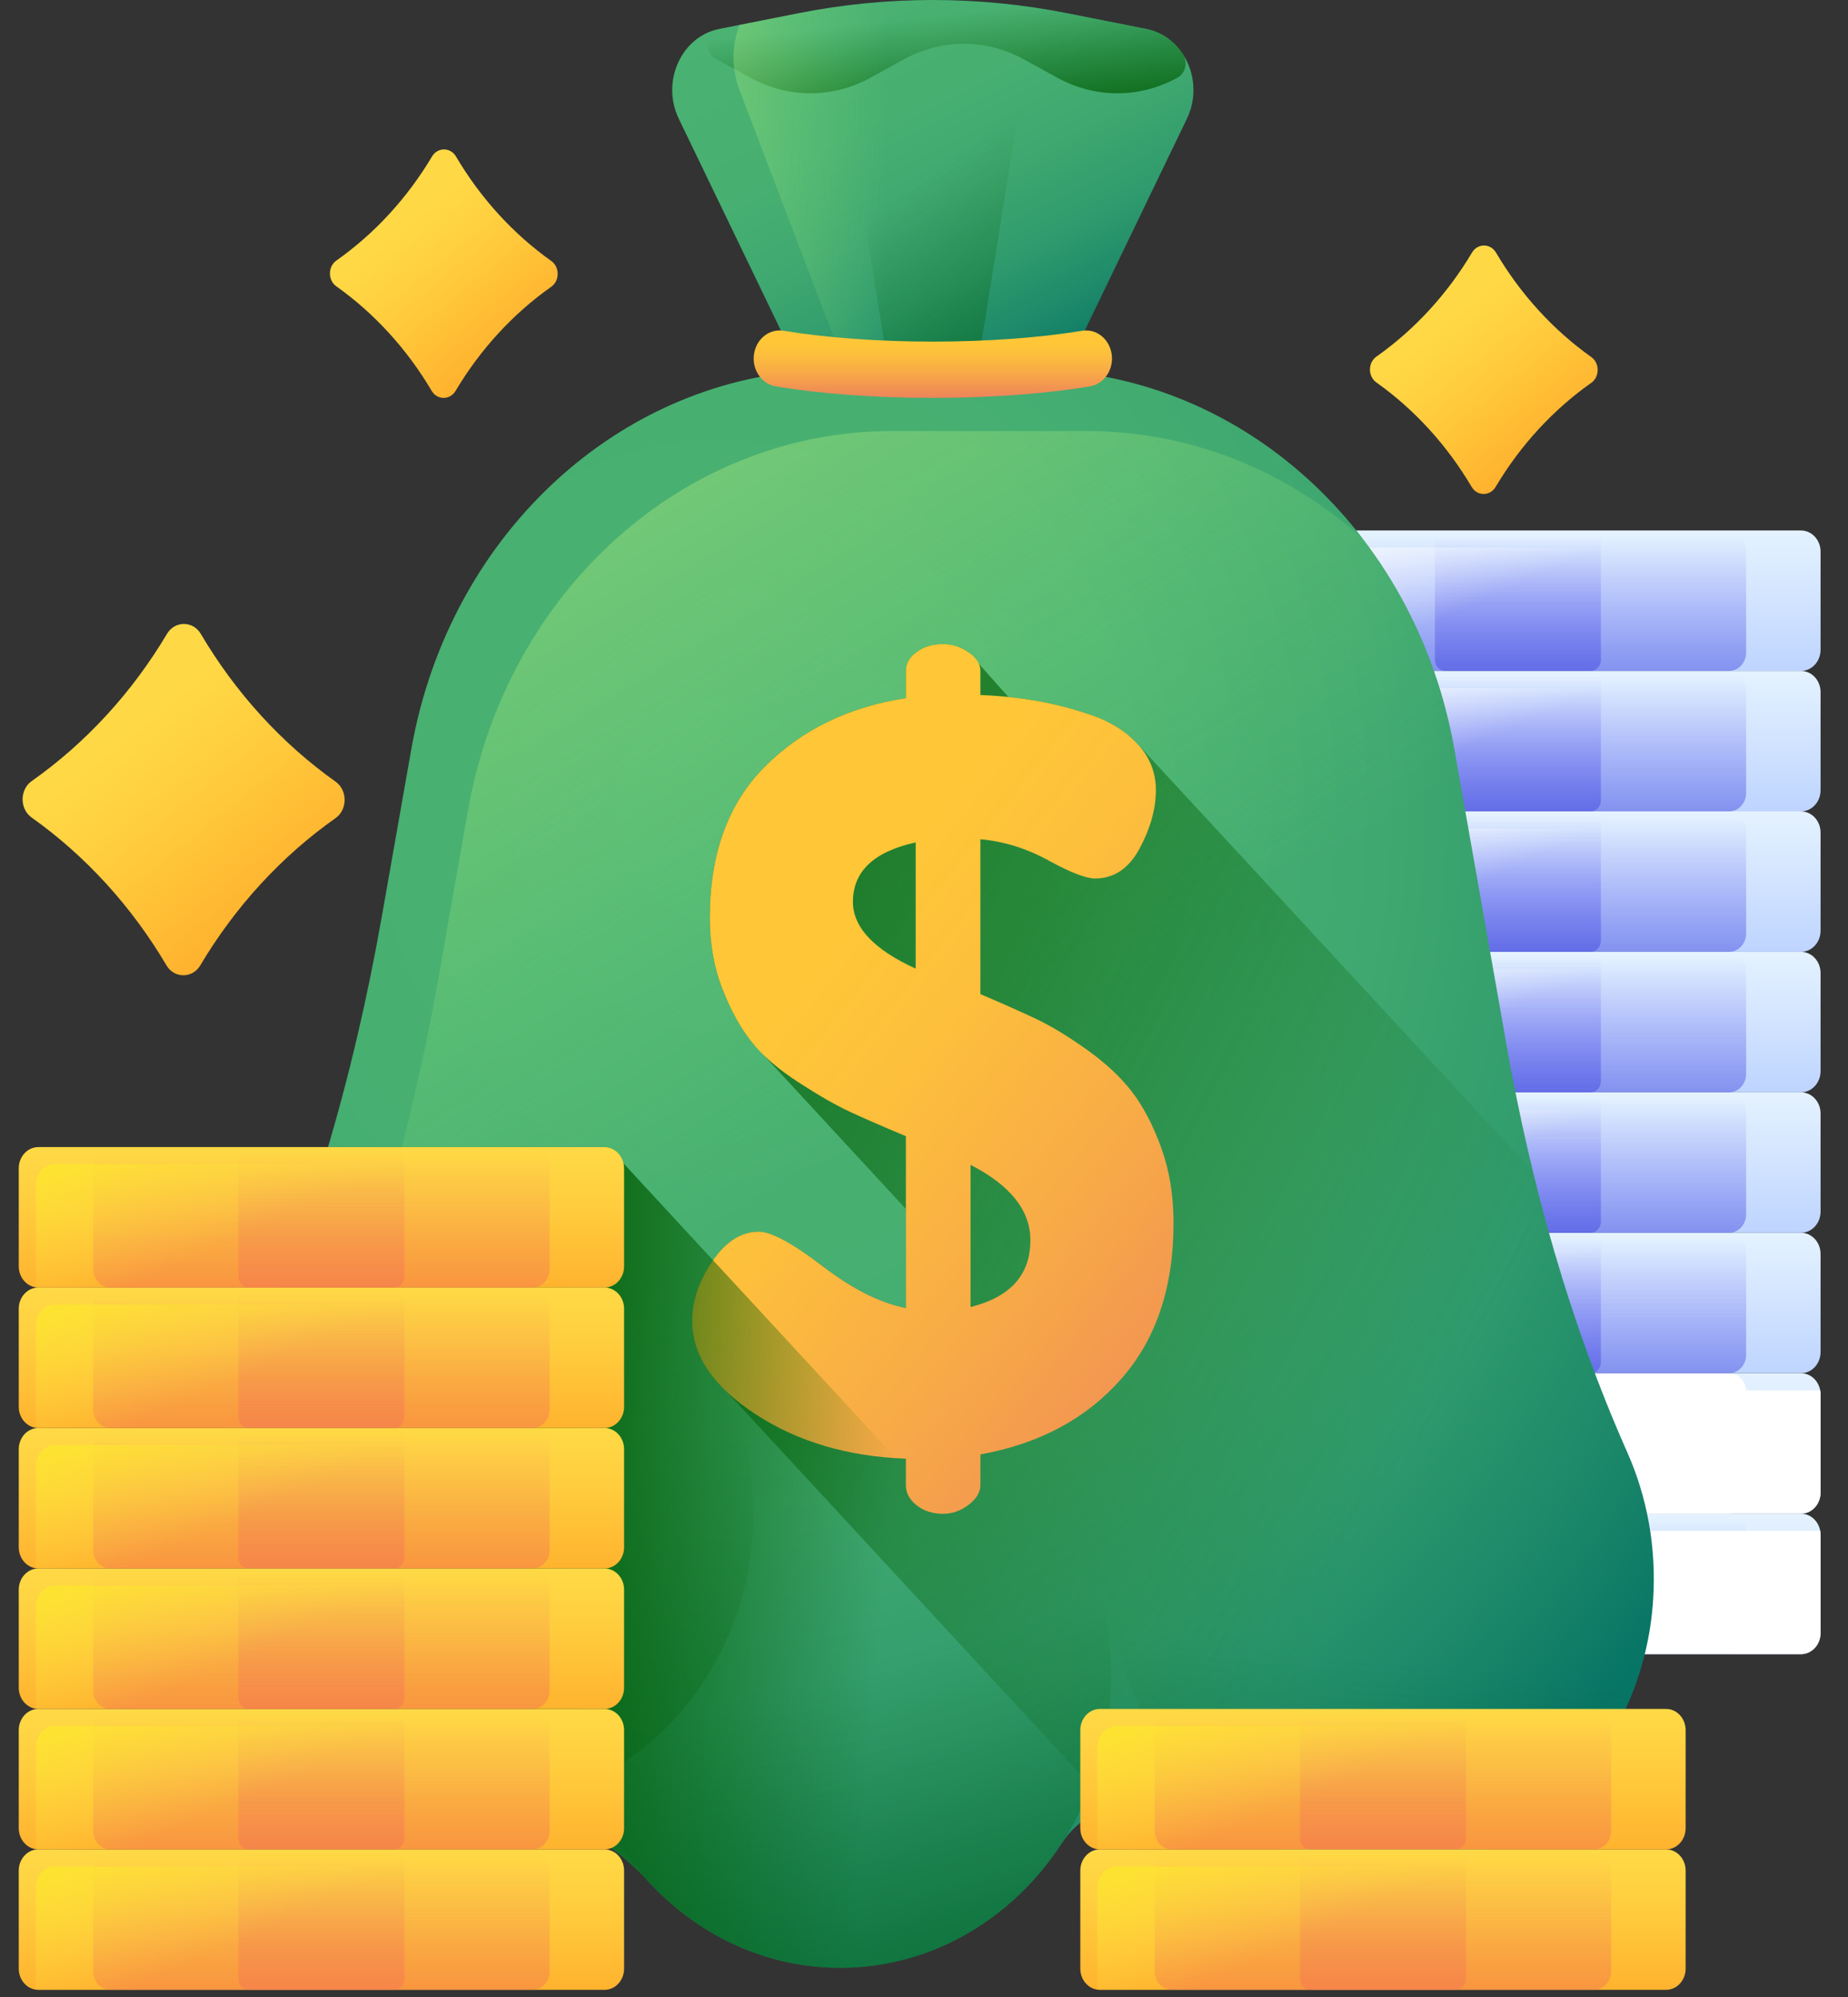<svg width="100" height="108" viewBox="0 0 100 108" fill="none" xmlns="http://www.w3.org/2000/svg">
<rect x="0" y="0" width="100" height="108" fill="#333333" stroke="none"/>
<path d="M97.455 89.458H66.82C66.235 89.458 65.76 88.945 65.76 88.312V83.009C65.76 82.375 66.234 81.862 66.82 81.862H97.455C98.041 81.862 98.516 82.375 98.516 83.009V88.312C98.516 88.945 98.041 89.458 97.455 89.458Z" fill="url(#paint0_linear_262_13131)"/>
<path d="M93.566 89.458H70.709C70.2 89.458 69.788 89.013 69.788 88.463V82.858C69.788 82.308 70.2 81.862 70.709 81.862H93.566C94.075 81.862 94.487 82.308 94.487 82.858V88.463C94.487 89.013 94.075 89.458 93.566 89.458Z" fill="url(#paint1_linear_262_13131)"/>
<path d="M86.074 89.458H78.203C77.896 89.458 77.647 89.19 77.647 88.858V82.463C77.647 82.131 77.896 81.862 78.203 81.862H86.074C86.38 81.862 86.629 82.131 86.629 82.463V88.858C86.629 89.19 86.38 89.458 86.074 89.458Z" fill="url(#paint2_linear_262_13131)"/>
<path d="M67.745 82.786C67.159 82.786 66.685 83.299 66.685 83.933V89.236C66.685 89.31 66.692 89.382 66.704 89.451C66.742 89.456 66.781 89.458 66.82 89.458H97.456C98.041 89.458 98.516 88.945 98.516 88.312V83.009C98.516 82.935 98.509 82.863 98.496 82.794C98.458 82.789 98.419 82.786 98.38 82.786H67.745Z" fill="white"/>
<path d="M97.455 81.862H66.82C66.235 81.862 65.76 81.349 65.76 80.716V75.412C65.76 74.779 66.234 74.266 66.82 74.266H97.455C98.041 74.266 98.516 74.779 98.516 75.412V80.716C98.516 81.349 98.041 81.862 97.455 81.862Z" fill="url(#paint3_linear_262_13131)"/>
<path d="M93.566 81.862H70.709C70.2 81.862 69.788 81.417 69.788 80.867V75.261C69.788 74.712 70.2 74.266 70.709 74.266H93.566C94.075 74.266 94.487 74.712 94.487 75.261V80.867C94.487 81.417 94.075 81.862 93.566 81.862Z" fill="white"/>
<path d="M86.074 81.862H78.203C77.896 81.862 77.647 81.593 77.647 81.262V74.866C77.647 74.535 77.896 74.266 78.203 74.266H86.074C86.38 74.266 86.629 74.535 86.629 74.866V81.262C86.629 81.593 86.38 81.862 86.074 81.862Z" fill="url(#paint4_linear_262_13131)"/>
<path d="M67.745 75.19C67.159 75.19 66.685 75.703 66.685 76.337V81.64C66.685 81.714 66.692 81.785 66.704 81.855C66.742 81.86 66.781 81.862 66.82 81.862H97.456C98.041 81.862 98.516 81.349 98.516 80.716V75.412C98.516 75.339 98.509 75.267 98.496 75.197C98.458 75.193 98.419 75.19 98.38 75.19H67.745Z" fill="white"/>
<path d="M97.455 74.266H66.82C66.235 74.266 65.76 73.753 65.76 73.12V67.816C65.76 67.183 66.234 66.67 66.82 66.67H97.455C98.041 66.67 98.516 67.183 98.516 67.816V73.12C98.516 73.753 98.041 74.266 97.455 74.266Z" fill="url(#paint5_linear_262_13131)"/>
<path d="M93.566 74.266H70.709C70.2 74.266 69.788 73.82 69.788 73.27V67.665C69.788 67.116 70.2 66.67 70.709 66.67H93.566C94.075 66.67 94.487 67.115 94.487 67.665V73.27C94.487 73.82 94.075 74.266 93.566 74.266Z" fill="url(#paint6_linear_262_13131)"/>
<path d="M86.074 74.266H78.203C77.896 74.266 77.647 73.997 77.647 73.666V67.27C77.647 66.939 77.896 66.67 78.203 66.67H86.074C86.38 66.67 86.629 66.939 86.629 67.27V73.666C86.629 73.997 86.38 74.266 86.074 74.266Z" fill="url(#paint7_linear_262_13131)"/>
<path d="M67.745 67.594C67.159 67.594 66.685 68.107 66.685 68.74V74.044C66.685 74.117 66.692 74.189 66.704 74.259C66.742 74.263 66.781 74.266 66.82 74.266H97.456C98.041 74.266 98.516 73.753 98.516 73.12V67.816C98.516 67.743 98.509 67.671 98.496 67.601C98.458 67.597 98.419 67.594 98.38 67.594H67.745Z" fill="url(#paint8_linear_262_13131)"/>
<path d="M97.455 66.67H66.82C66.235 66.67 65.76 66.157 65.76 65.523V60.22C65.76 59.587 66.234 59.074 66.82 59.074H97.455C98.041 59.074 98.516 59.587 98.516 60.22V65.523C98.516 66.157 98.041 66.67 97.455 66.67Z" fill="url(#paint9_linear_262_13131)"/>
<path d="M93.566 66.67H70.709C70.2 66.67 69.788 66.224 69.788 65.674V60.069C69.788 59.52 70.2 59.074 70.709 59.074H93.566C94.075 59.074 94.487 59.519 94.487 60.069V65.674C94.487 66.224 94.075 66.67 93.566 66.67Z" fill="url(#paint10_linear_262_13131)"/>
<path d="M86.074 66.67H78.203C77.896 66.67 77.647 66.401 77.647 66.07V59.674C77.647 59.342 77.896 59.074 78.203 59.074H86.074C86.38 59.074 86.629 59.342 86.629 59.674V66.07C86.629 66.401 86.38 66.67 86.074 66.67Z" fill="url(#paint11_linear_262_13131)"/>
<path d="M67.745 59.998C67.159 59.998 66.685 60.511 66.685 61.144V66.448C66.685 66.521 66.692 66.593 66.704 66.663C66.742 66.667 66.781 66.67 66.82 66.67H97.456C98.041 66.67 98.516 66.157 98.516 65.523V60.22C98.516 60.146 98.509 60.075 98.496 60.005C98.458 60 98.419 59.998 98.38 59.998H67.745Z" fill="url(#paint12_linear_262_13131)"/>
<path d="M97.455 59.074H66.82C66.235 59.074 65.76 58.56 65.76 57.927V52.624C65.76 51.991 66.234 51.477 66.82 51.477H97.455C98.041 51.477 98.516 51.991 98.516 52.624V57.927C98.516 58.56 98.041 59.074 97.455 59.074Z" fill="url(#paint13_linear_262_13131)"/>
<path d="M93.566 59.074H70.709C70.2 59.074 69.788 58.628 69.788 58.078V52.473C69.788 51.923 70.2 51.477 70.709 51.477H93.566C94.075 51.477 94.487 51.923 94.487 52.473V58.078C94.487 58.628 94.075 59.074 93.566 59.074Z" fill="url(#paint14_linear_262_13131)"/>
<path d="M86.074 59.074H78.203C77.896 59.074 77.647 58.805 77.647 58.473V52.078C77.647 51.746 77.896 51.477 78.203 51.477H86.074C86.38 51.477 86.629 51.746 86.629 52.078V58.473C86.629 58.805 86.38 59.074 86.074 59.074Z" fill="url(#paint15_linear_262_13131)"/>
<path d="M67.745 52.402C67.159 52.402 66.685 52.915 66.685 53.548V58.851C66.685 58.925 66.692 58.997 66.704 59.066C66.742 59.071 66.781 59.074 66.82 59.074H97.456C98.041 59.074 98.516 58.56 98.516 57.927V52.624C98.516 52.55 98.509 52.478 98.496 52.409C98.458 52.404 98.419 52.402 98.38 52.402H67.745Z" fill="url(#paint16_linear_262_13131)"/>
<path d="M97.455 51.477H66.82C66.235 51.477 65.76 50.964 65.76 50.331V45.028C65.76 44.394 66.234 43.881 66.82 43.881H97.455C98.041 43.881 98.516 44.394 98.516 45.028V50.331C98.516 50.964 98.041 51.477 97.455 51.477Z" fill="url(#paint17_linear_262_13131)"/>
<path d="M93.566 51.477H70.709C70.2 51.477 69.788 51.032 69.788 50.482V44.877C69.788 44.327 70.2 43.881 70.709 43.881H93.566C94.075 43.881 94.487 44.327 94.487 44.877V50.482C94.487 51.032 94.075 51.477 93.566 51.477Z" fill="url(#paint18_linear_262_13131)"/>
<path d="M86.074 51.477H78.203C77.896 51.477 77.647 51.209 77.647 50.877V44.481C77.647 44.15 77.896 43.881 78.203 43.881H86.074C86.38 43.881 86.629 44.15 86.629 44.481V50.877C86.629 51.209 86.38 51.477 86.074 51.477Z" fill="url(#paint19_linear_262_13131)"/>
<path d="M67.745 44.805C67.159 44.805 66.685 45.319 66.685 45.952V51.255C66.685 51.329 66.692 51.4 66.704 51.47C66.742 51.475 66.781 51.477 66.82 51.477H97.456C98.041 51.477 98.516 50.964 98.516 50.331V45.028C98.516 44.954 98.509 44.882 98.496 44.813C98.458 44.808 98.419 44.805 98.38 44.805H67.745Z" fill="url(#paint20_linear_262_13131)"/>
<path d="M97.455 43.881H66.82C66.235 43.881 65.76 43.368 65.76 42.735V37.432C65.76 36.798 66.234 36.285 66.82 36.285H97.455C98.041 36.285 98.516 36.798 98.516 37.432V42.735C98.516 43.368 98.041 43.881 97.455 43.881Z" fill="url(#paint21_linear_262_13131)"/>
<path d="M93.566 43.881H70.709C70.2 43.881 69.788 43.436 69.788 42.886V37.28C69.788 36.731 70.2 36.285 70.709 36.285H93.566C94.075 36.285 94.487 36.731 94.487 37.28V42.886C94.487 43.435 94.075 43.881 93.566 43.881Z" fill="url(#paint22_linear_262_13131)"/>
<path d="M86.074 43.881H78.203C77.896 43.881 77.647 43.612 77.647 43.281V36.886C77.647 36.554 77.896 36.285 78.203 36.285H86.074C86.38 36.285 86.629 36.554 86.629 36.886V43.281C86.629 43.612 86.38 43.881 86.074 43.881Z" fill="url(#paint23_linear_262_13131)"/>
<path d="M67.745 37.209C67.159 37.209 66.685 37.722 66.685 38.356V43.659C66.685 43.733 66.692 43.804 66.704 43.874C66.742 43.879 66.781 43.881 66.82 43.881H97.456C98.041 43.881 98.516 43.368 98.516 42.735V37.431C98.516 37.358 98.509 37.286 98.496 37.216C98.458 37.212 98.419 37.209 98.38 37.209H67.745Z" fill="url(#paint24_linear_262_13131)"/>
<path d="M97.455 36.285H66.82C66.235 36.285 65.76 35.772 65.76 35.139V29.835C65.76 29.202 66.234 28.689 66.82 28.689H97.455C98.041 28.689 98.516 29.202 98.516 29.835V35.139C98.516 35.772 98.041 36.285 97.455 36.285Z" fill="url(#paint25_linear_262_13131)"/>
<path d="M93.566 36.285H70.709C70.2 36.285 69.788 35.84 69.788 35.29V29.684C69.788 29.135 70.2 28.689 70.709 28.689H93.566C94.075 28.689 94.487 29.135 94.487 29.684V35.29C94.487 35.84 94.075 36.285 93.566 36.285Z" fill="url(#paint26_linear_262_13131)"/>
<path d="M86.074 36.285H78.203C77.896 36.285 77.647 36.016 77.647 35.685V29.289C77.647 28.958 77.896 28.689 78.203 28.689H86.074C86.38 28.689 86.629 28.958 86.629 29.289V35.685C86.629 36.016 86.38 36.285 86.074 36.285Z" fill="url(#paint27_linear_262_13131)"/>
<path d="M67.745 29.613C67.159 29.613 66.685 30.126 66.685 30.76V36.063C66.685 36.137 66.692 36.208 66.704 36.278C66.742 36.282 66.781 36.285 66.82 36.285H97.456C98.041 36.285 98.516 35.772 98.516 35.139V29.835C98.516 29.762 98.509 29.69 98.496 29.62C98.458 29.616 98.419 29.613 98.38 29.613H67.745Z" fill="url(#paint28_linear_262_13131)"/>
<path d="M81.516 56.48L78.7 40.517C76.6 28.61 66.971 19.996 55.76 19.996H45.197C33.986 19.996 24.357 28.61 22.257 40.517L20.661 49.568C19.127 58.265 16.675 66.774 13.008 74.692C11.936 77.006 11.373 79.644 11.478 82.435C11.783 90.509 18.356 97.457 25.828 97.615C25.883 97.616 25.938 97.617 25.992 97.617C29.383 97.649 32.647 99.078 35.025 101.691C37.682 104.612 41.378 106.423 45.467 106.423C50.43 106.423 54.815 103.755 57.466 99.675C58.319 98.361 59.719 97.615 61.204 97.618H61.23C61.868 97.618 62.495 97.567 63.107 97.468C64.263 97.283 65.431 97.602 66.385 98.331C68.964 100.304 72.158 101.399 75.597 101.211C82.955 100.808 88.957 94.44 89.457 86.492C89.637 83.633 89.114 80.922 88.056 78.542C84.953 71.555 82.858 64.094 81.516 56.48Z" fill="url(#paint29_radial_262_13131)"/>
<path d="M26.122 97.618C34.216 97.618 40.778 90.523 40.778 81.771C40.778 73.02 34.216 65.925 26.122 65.925C18.028 65.925 11.466 73.02 11.466 81.771C11.466 90.523 18.028 97.618 26.122 97.618Z" fill="url(#paint30_linear_262_13131)"/>
<path d="M45.467 106.423C53.561 106.423 60.123 99.328 60.123 90.576C60.123 81.825 53.561 74.73 45.467 74.73C37.372 74.73 30.811 81.825 30.811 90.576C30.811 99.328 37.372 106.423 45.467 106.423Z" fill="url(#paint31_linear_262_13131)"/>
<path d="M74.836 101.232C82.93 101.232 89.492 94.137 89.492 85.386C89.492 76.634 82.93 69.539 74.836 69.539C66.741 69.539 60.18 76.634 60.18 85.386C60.18 94.137 66.741 101.232 74.836 101.232Z" fill="url(#paint32_linear_262_13131)"/>
<path d="M89.456 86.492C89.636 83.633 89.113 80.922 88.056 78.542C84.952 71.555 82.858 64.094 81.515 56.48L78.7 40.517C77.938 36.196 76.181 32.313 73.72 29.114C69.648 25.468 64.436 23.312 58.827 23.312H48.264C37.053 23.312 27.424 31.926 25.324 43.833L23.727 52.884C22.194 61.582 19.742 70.091 16.075 78.007C15.002 80.322 14.439 82.96 14.545 85.751C14.665 88.928 15.758 91.928 17.491 94.41C19.877 96.353 22.777 97.55 25.828 97.614C25.882 97.615 25.937 97.616 25.992 97.617C29.382 97.649 32.646 99.077 35.024 101.69C37.681 104.611 41.377 106.423 45.467 106.423C50.429 106.423 54.814 103.755 57.465 99.674C58.319 98.361 59.718 97.614 61.203 97.617H61.229C61.867 97.617 62.494 97.566 63.107 97.468C64.262 97.283 65.431 97.602 66.385 98.331C68.964 100.304 72.158 101.399 75.596 101.211C82.954 100.808 88.957 94.44 89.456 86.492Z" fill="url(#paint33_linear_262_13131)"/>
<path d="M58.993 38.65C57.932 38.295 56.924 38.04 55.969 37.882C55.509 37.806 55.043 37.744 54.574 37.696C54.571 37.694 54.567 37.691 54.563 37.689L52.415 35.283C51.99 34.983 51.53 34.833 51.035 34.833C50.469 34.833 49.992 34.975 49.603 35.259C49.213 35.543 49.019 35.88 49.019 36.269V37.758C45.942 38.226 43.404 39.455 41.406 41.444C39.408 43.432 38.409 46.162 38.409 49.632C38.409 51.047 38.639 52.338 39.099 53.504C39.558 54.671 40.089 55.626 40.69 56.372L49.02 65.386V70.741C47.64 70.474 46.136 69.718 44.51 68.475C42.883 67.233 41.733 66.611 41.062 66.611C40.107 66.611 39.266 67.147 38.541 68.217C37.816 69.288 37.454 70.359 37.454 71.429C37.454 72.824 38.087 74.112 39.351 75.295L60.12 97.752C60.472 97.663 60.835 97.617 61.204 97.618H61.23C61.868 97.618 62.495 97.567 63.107 97.469C64.262 97.283 65.431 97.602 66.385 98.332C68.964 100.304 72.158 101.399 75.597 101.211C82.955 100.808 88.957 94.44 89.457 86.492C89.637 83.633 89.114 80.922 88.056 78.542C85.897 73.679 84.227 68.587 82.957 63.373L61.566 40.246C60.911 39.537 60.054 39.005 58.993 38.65Z" fill="url(#paint34_linear_262_13131)"/>
<path d="M62.84 62.08C62.397 60.856 61.867 59.842 61.248 59.039C60.629 58.236 59.806 57.472 58.781 56.745C57.755 56.019 56.836 55.464 56.022 55.082C55.208 54.7 54.218 54.26 53.051 53.762V45.387C54.324 45.502 55.553 45.885 56.739 46.535C57.923 47.185 58.763 47.51 59.259 47.51C60.284 47.51 61.089 46.966 61.672 45.878C62.256 44.79 62.548 43.739 62.548 42.728C62.548 41.783 62.221 40.956 61.566 40.246C60.911 39.537 60.054 39.005 58.993 38.65C57.932 38.295 56.924 38.04 55.969 37.882C55.014 37.724 54.041 37.626 53.051 37.586V36.262C53.051 35.909 52.839 35.583 52.415 35.283C51.99 34.983 51.53 34.833 51.035 34.833C50.469 34.833 49.992 34.975 49.603 35.259C49.213 35.543 49.019 35.88 49.019 36.269V37.758C45.942 38.226 43.404 39.455 41.406 41.444C39.408 43.432 38.409 46.162 38.409 49.632C38.409 51.047 38.639 52.338 39.099 53.504C39.558 54.671 40.089 55.626 40.69 56.372C41.291 57.118 42.14 57.844 43.237 58.552C44.333 59.26 45.253 59.785 45.995 60.129C46.738 60.473 47.746 60.913 49.02 61.448V70.741C47.64 70.474 46.136 69.718 44.51 68.475C42.883 67.233 41.733 66.611 41.062 66.611C40.107 66.611 39.266 67.147 38.541 68.217C37.816 69.288 37.454 70.359 37.454 71.429C37.454 73.303 38.595 74.986 40.876 76.477C43.157 77.969 45.871 78.772 49.02 78.886V80.32C49.02 80.741 49.214 81.103 49.603 81.41C49.992 81.716 50.469 81.869 51.035 81.869C51.53 81.869 51.991 81.706 52.415 81.381C52.84 81.056 53.052 80.702 53.052 80.32V78.657C56.235 78.083 58.772 76.726 60.664 74.584C62.556 72.443 63.503 69.632 63.503 66.152C63.503 64.661 63.282 63.304 62.84 62.08ZM49.55 52.385C47.286 51.353 46.154 50.148 46.154 48.772C46.154 47.128 47.286 46.057 49.55 45.559V52.385ZM52.521 70.684V62.997C54.678 64.107 55.757 65.464 55.757 67.07C55.757 68.944 54.678 70.148 52.521 70.684Z" fill="url(#paint35_linear_262_13131)"/>
<path d="M57.677 19.996H43.28L36.73 6.42C35.763 4.416 36.867 1.972 38.924 1.564L43.213 0.714C48.017 -0.238 52.941 -0.238 57.744 0.714L62.034 1.564C64.09 1.972 65.194 4.416 64.227 6.42L57.677 19.996Z" fill="url(#paint36_linear_262_13131)"/>
<path d="M52.873 19.996H48.084L45.906 6.42C45.584 4.416 45.952 1.972 46.635 1.564L48.062 0.714C49.66 -0.238 51.297 -0.238 52.895 0.714L54.322 1.564C55.005 1.972 55.373 4.416 55.051 6.42L52.873 19.996Z" fill="url(#paint37_linear_262_13131)"/>
<path d="M64.01 2.931C64.291 3.362 64.15 3.964 63.714 4.203C61.672 5.326 59.256 5.326 57.214 4.203L55.408 3.211C53.365 2.088 50.95 2.088 48.907 3.211L47.104 4.203C45.061 5.326 42.646 5.326 40.603 4.203L38.714 3.164C38.052 2.8 38.176 1.718 38.905 1.569C38.912 1.568 38.918 1.567 38.924 1.566L43.213 0.714C48.016 -0.237 52.941 -0.237 57.744 0.714L62.033 1.566C62.88 1.733 63.565 2.245 64.01 2.931Z" fill="url(#paint38_linear_262_13131)"/>
<path d="M64.269 4.834C64.365 4.581 64.435 4.321 64.486 4.059C64.204 2.841 63.301 1.816 62.034 1.564L57.744 0.714C52.941 -0.238 48.017 -0.238 43.213 0.714L40.014 1.348C39.613 2.387 39.562 3.675 40.004 4.834L45.784 19.996H57.677L61.544 11.982L64.269 4.834Z" fill="url(#paint39_linear_262_13131)"/>
<path d="M50.478 21.518C47.358 21.518 44.404 21.3 41.983 20.897C41.186 20.765 40.651 19.943 40.812 19.088C40.961 18.294 41.66 17.765 42.401 17.888C44.675 18.264 47.535 18.475 50.478 18.475C53.422 18.475 56.282 18.264 58.556 17.888C59.297 17.765 59.995 18.294 60.145 19.088C60.306 19.943 59.771 20.765 58.974 20.897C56.553 21.3 53.599 21.518 50.478 21.518Z" fill="url(#paint40_linear_262_13131)"/>
<path d="M33.737 62.915C33.625 62.412 33.21 62.036 32.71 62.036H28.821H21.328H17.747C16.462 66.375 14.898 70.612 13.008 74.691C11.936 77.006 11.373 79.644 11.478 82.435C11.783 90.509 18.356 97.457 25.828 97.615C25.883 97.616 25.938 97.617 25.993 97.617C29.383 97.649 32.647 99.077 35.025 101.691C37.682 104.611 41.378 106.423 45.468 106.423C50.43 106.423 54.815 103.755 57.466 99.675C58.32 98.361 59.719 97.614 61.204 97.618H61.23C61.868 97.618 62.495 97.567 63.108 97.468C64.263 97.283 65.432 97.602 66.385 98.331C66.495 98.415 66.607 98.495 66.719 98.575L33.737 62.915Z" fill="url(#paint41_linear_262_13131)"/>
<path d="M32.71 107.613H2.075C1.489 107.613 1.015 107.1 1.015 106.467V101.163C1.015 100.53 1.489 100.017 2.075 100.017H32.71C33.296 100.017 33.771 100.53 33.771 101.163V106.467C33.771 107.1 33.296 107.613 32.71 107.613Z" fill="url(#paint42_linear_262_13131)"/>
<path d="M28.821 107.613H5.964C5.455 107.613 5.043 107.167 5.043 106.617V101.012C5.043 100.463 5.455 100.017 5.964 100.017H28.821C29.33 100.017 29.742 100.462 29.742 101.012V106.617C29.742 107.167 29.33 107.613 28.821 107.613Z" fill="url(#paint43_linear_262_13131)"/>
<path d="M21.328 107.613H13.457C13.15 107.613 12.901 107.344 12.901 107.013V100.617C12.901 100.286 13.15 100.017 13.457 100.017H21.328C21.634 100.017 21.883 100.286 21.883 100.617V107.013C21.883 107.344 21.634 107.613 21.328 107.613Z" fill="url(#paint44_linear_262_13131)"/>
<path d="M2.999 100.941C2.413 100.941 1.938 101.454 1.938 102.087V107.391C1.938 107.464 1.946 107.536 1.958 107.606C1.996 107.61 2.035 107.613 2.074 107.613H32.71C33.295 107.613 33.77 107.1 33.77 106.467V101.163C33.77 101.089 33.763 101.018 33.751 100.948C33.712 100.944 33.673 100.941 33.634 100.941H2.999Z" fill="url(#paint45_linear_262_13131)"/>
<path d="M32.71 100.017H2.075C1.489 100.017 1.015 99.504 1.015 98.87V93.567C1.015 92.934 1.489 92.421 2.075 92.421H32.71C33.296 92.421 33.771 92.934 33.771 93.567V98.87C33.771 99.504 33.296 100.017 32.71 100.017Z" fill="url(#paint46_linear_262_13131)"/>
<path d="M28.821 100.017H5.964C5.455 100.017 5.043 99.571 5.043 99.021V93.416C5.043 92.866 5.455 92.42 5.964 92.42H28.821C29.33 92.42 29.742 92.866 29.742 93.416V99.021C29.742 99.571 29.33 100.017 28.821 100.017Z" fill="url(#paint47_linear_262_13131)"/>
<path d="M21.328 100.017H13.457C13.15 100.017 12.901 99.748 12.901 99.416V93.021C12.901 92.689 13.15 92.421 13.457 92.421H21.328C21.634 92.421 21.883 92.689 21.883 93.021V99.416C21.883 99.748 21.634 100.017 21.328 100.017Z" fill="url(#paint48_linear_262_13131)"/>
<path d="M2.999 93.345C2.413 93.345 1.938 93.858 1.938 94.491V99.794C1.938 99.868 1.946 99.94 1.958 100.01C1.996 100.014 2.035 100.017 2.074 100.017H32.71C33.295 100.017 33.77 99.504 33.77 98.87V93.567C33.77 93.493 33.763 93.421 33.751 93.352C33.712 93.347 33.673 93.345 33.634 93.345H2.999Z" fill="url(#paint49_linear_262_13131)"/>
<path d="M32.71 92.421H2.075C1.489 92.421 1.015 91.907 1.015 91.274V85.971C1.015 85.338 1.489 84.824 2.075 84.824H32.71C33.296 84.824 33.771 85.338 33.771 85.971V91.274C33.771 91.907 33.296 92.421 32.71 92.421Z" fill="url(#paint50_linear_262_13131)"/>
<path d="M28.821 92.421H5.964C5.455 92.421 5.043 91.975 5.043 91.425V85.82C5.043 85.27 5.455 84.824 5.964 84.824H28.821C29.33 84.824 29.742 85.27 29.742 85.82V91.425C29.742 91.975 29.33 92.421 28.821 92.421Z" fill="url(#paint51_linear_262_13131)"/>
<path d="M21.328 92.421H13.457C13.15 92.421 12.901 92.152 12.901 91.82V85.425C12.901 85.093 13.15 84.824 13.457 84.824H21.328C21.634 84.824 21.883 85.093 21.883 85.425V91.82C21.883 92.152 21.634 92.421 21.328 92.421Z" fill="url(#paint52_linear_262_13131)"/>
<path d="M2.999 85.749C2.413 85.749 1.938 86.262 1.938 86.895V92.198C1.938 92.272 1.946 92.344 1.958 92.413C1.996 92.418 2.035 92.421 2.074 92.421H32.71C33.295 92.421 33.77 91.907 33.77 91.274V85.971C33.77 85.897 33.763 85.826 33.751 85.756C33.712 85.751 33.673 85.749 33.634 85.749H2.999Z" fill="url(#paint53_linear_262_13131)"/>
<path d="M32.71 84.824H2.075C1.489 84.824 1.015 84.311 1.015 83.678V78.374C1.015 77.741 1.489 77.228 2.075 77.228H32.71C33.296 77.228 33.771 77.741 33.771 78.374V83.678C33.771 84.311 33.296 84.824 32.71 84.824Z" fill="url(#paint54_linear_262_13131)"/>
<path d="M28.821 84.824H5.964C5.455 84.824 5.043 84.379 5.043 83.829V78.223C5.043 77.674 5.455 77.228 5.964 77.228H28.821C29.33 77.228 29.742 77.674 29.742 78.223V83.829C29.742 84.379 29.33 84.824 28.821 84.824Z" fill="url(#paint55_linear_262_13131)"/>
<path d="M21.328 84.824H13.457C13.15 84.824 12.901 84.555 12.901 84.224V77.829C12.901 77.497 13.15 77.228 13.457 77.228H21.328C21.634 77.228 21.883 77.497 21.883 77.829V84.224C21.883 84.556 21.634 84.824 21.328 84.824Z" fill="url(#paint56_linear_262_13131)"/>
<path d="M2.999 78.152C2.413 78.152 1.938 78.665 1.938 79.299V84.602C1.938 84.676 1.946 84.747 1.958 84.817C1.996 84.822 2.035 84.824 2.074 84.824H32.71C33.295 84.824 33.77 84.311 33.77 83.678V78.374C33.77 78.301 33.763 78.229 33.751 78.159C33.712 78.155 33.673 78.152 33.634 78.152H2.999Z" fill="url(#paint57_linear_262_13131)"/>
<path d="M32.71 77.228H2.075C1.489 77.228 1.015 76.715 1.015 76.082V70.778C1.015 70.145 1.489 69.632 2.075 69.632H32.71C33.296 69.632 33.771 70.145 33.771 70.778V76.082C33.771 76.715 33.296 77.228 32.71 77.228Z" fill="url(#paint58_linear_262_13131)"/>
<path d="M28.821 77.228H5.964C5.455 77.228 5.043 76.783 5.043 76.233V70.628C5.043 70.078 5.455 69.632 5.964 69.632H28.821C29.33 69.632 29.742 70.078 29.742 70.628V76.233C29.742 76.782 29.33 77.228 28.821 77.228Z" fill="url(#paint59_linear_262_13131)"/>
<path d="M21.328 77.228H13.457C13.15 77.228 12.901 76.96 12.901 76.628V70.232C12.901 69.901 13.15 69.632 13.457 69.632H21.328C21.634 69.632 21.883 69.901 21.883 70.232V76.628C21.883 76.96 21.634 77.228 21.328 77.228Z" fill="url(#paint60_linear_262_13131)"/>
<path d="M2.999 70.556C2.413 70.556 1.938 71.069 1.938 71.703V77.006C1.938 77.08 1.946 77.151 1.958 77.221C1.996 77.225 2.035 77.228 2.074 77.228H32.71C33.295 77.228 33.77 76.715 33.77 76.082V70.778C33.77 70.705 33.763 70.633 33.751 70.563C33.712 70.559 33.673 70.556 33.634 70.556H2.999Z" fill="url(#paint61_linear_262_13131)"/>
<path d="M32.71 69.632H2.075C1.489 69.632 1.015 69.119 1.015 68.486V63.182C1.015 62.549 1.489 62.036 2.075 62.036H32.71C33.296 62.036 33.771 62.549 33.771 63.182V68.486C33.771 69.119 33.296 69.632 32.71 69.632Z" fill="url(#paint62_linear_262_13131)"/>
<path d="M28.821 69.632H5.964C5.455 69.632 5.043 69.186 5.043 68.636V63.031C5.043 62.481 5.455 62.036 5.964 62.036H28.821C29.33 62.036 29.742 62.481 29.742 63.031V68.636C29.742 69.186 29.33 69.632 28.821 69.632Z" fill="url(#paint63_linear_262_13131)"/>
<path d="M21.328 69.632H13.457C13.15 69.632 12.901 69.363 12.901 69.032V62.636C12.901 62.305 13.15 62.036 13.457 62.036H21.328C21.634 62.036 21.883 62.305 21.883 62.636V69.032C21.883 69.363 21.634 69.632 21.328 69.632Z" fill="url(#paint64_linear_262_13131)"/>
<path d="M2.999 62.96C2.413 62.96 1.938 63.473 1.938 64.106V69.41C1.938 69.484 1.946 69.555 1.958 69.625C1.996 69.629 2.035 69.632 2.074 69.632H32.71C33.295 69.632 33.77 69.119 33.77 68.486V63.182C33.77 63.109 33.763 63.037 33.751 62.967C33.712 62.963 33.673 62.96 33.634 62.96H2.999Z" fill="url(#paint65_linear_262_13131)"/>
<path d="M90.154 107.613H59.518C58.933 107.613 58.458 107.1 58.458 106.467V101.163C58.458 100.53 58.933 100.017 59.518 100.017H90.154C90.739 100.017 91.214 100.53 91.214 101.163V106.467C91.214 107.1 90.739 107.613 90.154 107.613Z" fill="url(#paint66_linear_262_13131)"/>
<path d="M86.265 107.613H63.407C62.899 107.613 62.486 107.167 62.486 106.617V101.012C62.486 100.463 62.898 100.017 63.407 100.017H86.265C86.773 100.017 87.185 100.462 87.185 101.012V106.617C87.185 107.167 86.773 107.613 86.265 107.613Z" fill="url(#paint67_linear_262_13131)"/>
<path d="M78.771 107.613H70.9C70.593 107.613 70.345 107.344 70.345 107.013V100.617C70.345 100.286 70.593 100.017 70.9 100.017H78.771C79.078 100.017 79.326 100.286 79.326 100.617V107.013C79.326 107.344 79.078 107.613 78.771 107.613Z" fill="url(#paint68_linear_262_13131)"/>
<path d="M60.442 100.941C59.857 100.941 59.382 101.454 59.382 102.087V107.391C59.382 107.464 59.389 107.536 59.401 107.606C59.439 107.61 59.478 107.613 59.518 107.613H90.153C90.739 107.613 91.213 107.1 91.213 106.467V101.163C91.213 101.089 91.206 101.018 91.194 100.948C91.156 100.944 91.117 100.941 91.078 100.941H60.442Z" fill="url(#paint69_linear_262_13131)"/>
<path d="M90.154 100.017H59.518C58.933 100.017 58.458 99.504 58.458 98.87V93.567C58.458 92.934 58.933 92.421 59.518 92.421H90.154C90.739 92.421 91.214 92.934 91.214 93.567V98.87C91.214 99.504 90.739 100.017 90.154 100.017Z" fill="url(#paint70_linear_262_13131)"/>
<path d="M86.265 100.017H63.407C62.899 100.017 62.486 99.571 62.486 99.021V93.416C62.486 92.866 62.898 92.42 63.407 92.42H86.265C86.773 92.42 87.185 92.866 87.185 93.416V99.021C87.185 99.571 86.773 100.017 86.265 100.017Z" fill="url(#paint71_linear_262_13131)"/>
<path d="M78.771 100.017H70.9C70.593 100.017 70.345 99.748 70.345 99.416V93.021C70.345 92.689 70.593 92.421 70.9 92.421H78.771C79.078 92.421 79.326 92.689 79.326 93.021V99.416C79.326 99.748 79.078 100.017 78.771 100.017Z" fill="url(#paint72_linear_262_13131)"/>
<path d="M60.442 93.345C59.857 93.345 59.382 93.858 59.382 94.491V99.794C59.382 99.868 59.389 99.94 59.401 100.01C59.439 100.014 59.478 100.017 59.518 100.017H90.153C90.739 100.017 91.213 99.504 91.213 98.87V93.567C91.213 93.493 91.206 93.421 91.194 93.352C91.156 93.347 91.117 93.345 91.078 93.345H60.442Z" fill="url(#paint73_linear_262_13131)"/>
<path d="M18.16 44.243C15.23 46.308 12.73 49.027 10.837 52.209C10.411 52.924 9.429 52.922 9.006 52.205C7.123 49.016 4.632 46.287 1.709 44.211C1.06 43.75 1.062 42.703 1.713 42.244C4.643 40.18 7.143 37.461 9.036 34.28C9.461 33.564 10.444 33.566 10.867 34.283C12.75 37.472 15.241 40.201 18.164 42.277C18.813 42.737 18.811 43.785 18.16 44.243Z" fill="url(#paint74_linear_262_13131)"/>
<path d="M29.832 15.507C27.76 16.967 25.992 18.89 24.653 21.14C24.352 21.645 23.657 21.644 23.358 21.137C22.026 18.882 20.265 16.952 18.198 15.484C17.739 15.158 17.74 14.417 18.2 14.093C20.272 12.633 22.04 10.71 23.379 8.461C23.68 7.955 24.375 7.956 24.674 8.463C26.005 10.718 27.767 12.648 29.834 14.116C30.293 14.442 30.291 15.183 29.832 15.507Z" fill="url(#paint75_linear_262_13131)"/>
<path d="M86.109 20.703C84.037 22.163 82.269 24.086 80.93 26.336C80.629 26.841 79.934 26.84 79.635 26.333C78.304 24.078 76.542 22.148 74.475 20.68C74.016 20.355 74.018 19.613 74.478 19.289C76.549 17.829 78.317 15.906 79.656 13.657C79.957 13.151 80.652 13.152 80.951 13.659C82.283 15.914 84.044 17.844 86.111 19.312C86.57 19.638 86.569 20.379 86.109 20.703Z" fill="url(#paint76_linear_262_13131)"/>
<defs>
<linearGradient id="paint0_linear_262_13131" x1="82.138" y1="82.019" x2="82.138" y2="91.867" gradientUnits="userSpaceOnUse">
<stop stop-color="#E4F2FF"/>
<stop offset="1" stop-color="#B2CBFF"/>
</linearGradient>
<linearGradient id="paint1_linear_262_13131" x1="82.138" y1="82.161" x2="82.138" y2="98.725" gradientUnits="userSpaceOnUse">
<stop stop-color="#3F3CED" stop-opacity="0"/>
<stop offset="0.28" stop-color="#3C3DE4" stop-opacity="0.28"/>
<stop offset="0.731" stop-color="#3541CC" stop-opacity="0.731"/>
<stop offset="1" stop-color="#2F43BB"/>
</linearGradient>
<linearGradient id="paint2_linear_262_13131" x1="82.138" y1="82.161" x2="82.138" y2="98.725" gradientUnits="userSpaceOnUse">
<stop stop-color="#3F3CED" stop-opacity="0"/>
<stop offset="0.28" stop-color="#3C3DE4" stop-opacity="0.28"/>
<stop offset="0.731" stop-color="#3541CC" stop-opacity="0.731"/>
<stop offset="1" stop-color="#2F43BB"/>
</linearGradient>
<linearGradient id="paint3_linear_262_13131" x1="82.138" y1="74.423" x2="82.138" y2="84.271" gradientUnits="userSpaceOnUse">
<stop stop-color="#E4F2FF"/>
<stop offset="1" stop-color="#B2CBFF"/>
</linearGradient>
<linearGradient id="paint4_linear_262_13131" x1="82.138" y1="74.565" x2="82.138" y2="91.129" gradientUnits="userSpaceOnUse">
<stop stop-color="#3F3CED" stop-opacity="0"/>
<stop offset="0.28" stop-color="#3C3DE4" stop-opacity="0.28"/>
<stop offset="0.731" stop-color="#3541CC" stop-opacity="0.731"/>
<stop offset="1" stop-color="#2F43BB"/>
</linearGradient>
<linearGradient id="paint5_linear_262_13131" x1="82.138" y1="66.826" x2="82.138" y2="76.675" gradientUnits="userSpaceOnUse">
<stop stop-color="#E4F2FF"/>
<stop offset="1" stop-color="#B2CBFF"/>
</linearGradient>
<linearGradient id="paint6_linear_262_13131" x1="82.138" y1="66.969" x2="82.138" y2="83.532" gradientUnits="userSpaceOnUse">
<stop stop-color="#3F3CED" stop-opacity="0"/>
<stop offset="0.28" stop-color="#3C3DE4" stop-opacity="0.28"/>
<stop offset="0.731" stop-color="#3541CC" stop-opacity="0.731"/>
<stop offset="1" stop-color="#2F43BB"/>
</linearGradient>
<linearGradient id="paint7_linear_262_13131" x1="82.138" y1="66.969" x2="82.138" y2="83.532" gradientUnits="userSpaceOnUse">
<stop stop-color="#3F3CED" stop-opacity="0"/>
<stop offset="0.28" stop-color="#3C3DE4" stop-opacity="0.28"/>
<stop offset="0.731" stop-color="#3541CC" stop-opacity="0.731"/>
<stop offset="1" stop-color="#2F43BB"/>
</linearGradient>
<linearGradient id="paint8_linear_262_13131" x1="82.1" y1="69.623" x2="77.956" y2="60.355" gradientUnits="userSpaceOnUse">
<stop stop-color="white" stop-opacity="0"/>
<stop offset="1" stop-color="white"/>
</linearGradient>
<linearGradient id="paint9_linear_262_13131" x1="82.138" y1="59.23" x2="82.138" y2="69.079" gradientUnits="userSpaceOnUse">
<stop stop-color="#E4F2FF"/>
<stop offset="1" stop-color="#B2CBFF"/>
</linearGradient>
<linearGradient id="paint10_linear_262_13131" x1="82.138" y1="59.373" x2="82.138" y2="75.936" gradientUnits="userSpaceOnUse">
<stop stop-color="#3F3CED" stop-opacity="0"/>
<stop offset="0.28" stop-color="#3C3DE4" stop-opacity="0.28"/>
<stop offset="0.731" stop-color="#3541CC" stop-opacity="0.731"/>
<stop offset="1" stop-color="#2F43BB"/>
</linearGradient>
<linearGradient id="paint11_linear_262_13131" x1="82.138" y1="59.373" x2="82.138" y2="75.936" gradientUnits="userSpaceOnUse">
<stop stop-color="#3F3CED" stop-opacity="0"/>
<stop offset="0.28" stop-color="#3C3DE4" stop-opacity="0.28"/>
<stop offset="0.731" stop-color="#3541CC" stop-opacity="0.731"/>
<stop offset="1" stop-color="#2F43BB"/>
</linearGradient>
<linearGradient id="paint12_linear_262_13131" x1="82.1" y1="62.026" x2="77.956" y2="52.759" gradientUnits="userSpaceOnUse">
<stop stop-color="white" stop-opacity="0"/>
<stop offset="1" stop-color="white"/>
</linearGradient>
<linearGradient id="paint13_linear_262_13131" x1="82.138" y1="51.634" x2="82.138" y2="61.483" gradientUnits="userSpaceOnUse">
<stop stop-color="#E4F2FF"/>
<stop offset="1" stop-color="#B2CBFF"/>
</linearGradient>
<linearGradient id="paint14_linear_262_13131" x1="82.138" y1="51.777" x2="82.138" y2="68.34" gradientUnits="userSpaceOnUse">
<stop stop-color="#3F3CED" stop-opacity="0"/>
<stop offset="0.28" stop-color="#3C3DE4" stop-opacity="0.28"/>
<stop offset="0.731" stop-color="#3541CC" stop-opacity="0.731"/>
<stop offset="1" stop-color="#2F43BB"/>
</linearGradient>
<linearGradient id="paint15_linear_262_13131" x1="82.138" y1="51.777" x2="82.138" y2="68.34" gradientUnits="userSpaceOnUse">
<stop stop-color="#3F3CED" stop-opacity="0"/>
<stop offset="0.28" stop-color="#3C3DE4" stop-opacity="0.28"/>
<stop offset="0.731" stop-color="#3541CC" stop-opacity="0.731"/>
<stop offset="1" stop-color="#2F43BB"/>
</linearGradient>
<linearGradient id="paint16_linear_262_13131" x1="82.1" y1="54.43" x2="77.956" y2="45.163" gradientUnits="userSpaceOnUse">
<stop stop-color="white" stop-opacity="0"/>
<stop offset="1" stop-color="white"/>
</linearGradient>
<linearGradient id="paint17_linear_262_13131" x1="82.138" y1="44.038" x2="82.138" y2="53.887" gradientUnits="userSpaceOnUse">
<stop stop-color="#E4F2FF"/>
<stop offset="1" stop-color="#B2CBFF"/>
</linearGradient>
<linearGradient id="paint18_linear_262_13131" x1="82.138" y1="44.181" x2="82.138" y2="60.744" gradientUnits="userSpaceOnUse">
<stop stop-color="#3F3CED" stop-opacity="0"/>
<stop offset="0.28" stop-color="#3C3DE4" stop-opacity="0.28"/>
<stop offset="0.731" stop-color="#3541CC" stop-opacity="0.731"/>
<stop offset="1" stop-color="#2F43BB"/>
</linearGradient>
<linearGradient id="paint19_linear_262_13131" x1="82.138" y1="44.181" x2="82.138" y2="60.744" gradientUnits="userSpaceOnUse">
<stop stop-color="#3F3CED" stop-opacity="0"/>
<stop offset="0.28" stop-color="#3C3DE4" stop-opacity="0.28"/>
<stop offset="0.731" stop-color="#3541CC" stop-opacity="0.731"/>
<stop offset="1" stop-color="#2F43BB"/>
</linearGradient>
<linearGradient id="paint20_linear_262_13131" x1="82.1" y1="46.834" x2="77.956" y2="37.566" gradientUnits="userSpaceOnUse">
<stop stop-color="white" stop-opacity="0"/>
<stop offset="1" stop-color="white"/>
</linearGradient>
<linearGradient id="paint21_linear_262_13131" x1="82.138" y1="36.442" x2="82.138" y2="46.29" gradientUnits="userSpaceOnUse">
<stop stop-color="#E4F2FF"/>
<stop offset="1" stop-color="#B2CBFF"/>
</linearGradient>
<linearGradient id="paint22_linear_262_13131" x1="82.138" y1="36.584" x2="82.138" y2="53.148" gradientUnits="userSpaceOnUse">
<stop stop-color="#3F3CED" stop-opacity="0"/>
<stop offset="0.28" stop-color="#3C3DE4" stop-opacity="0.28"/>
<stop offset="0.731" stop-color="#3541CC" stop-opacity="0.731"/>
<stop offset="1" stop-color="#2F43BB"/>
</linearGradient>
<linearGradient id="paint23_linear_262_13131" x1="82.138" y1="36.584" x2="82.138" y2="53.148" gradientUnits="userSpaceOnUse">
<stop stop-color="#3F3CED" stop-opacity="0"/>
<stop offset="0.28" stop-color="#3C3DE4" stop-opacity="0.28"/>
<stop offset="0.731" stop-color="#3541CC" stop-opacity="0.731"/>
<stop offset="1" stop-color="#2F43BB"/>
</linearGradient>
<linearGradient id="paint24_linear_262_13131" x1="82.1" y1="39.238" x2="77.956" y2="29.97" gradientUnits="userSpaceOnUse">
<stop stop-color="white" stop-opacity="0"/>
<stop offset="1" stop-color="white"/>
</linearGradient>
<linearGradient id="paint25_linear_262_13131" x1="82.138" y1="28.846" x2="82.138" y2="38.694" gradientUnits="userSpaceOnUse">
<stop stop-color="#E4F2FF"/>
<stop offset="1" stop-color="#B2CBFF"/>
</linearGradient>
<linearGradient id="paint26_linear_262_13131" x1="82.138" y1="28.988" x2="82.138" y2="45.552" gradientUnits="userSpaceOnUse">
<stop stop-color="#3F3CED" stop-opacity="0"/>
<stop offset="0.28" stop-color="#3C3DE4" stop-opacity="0.28"/>
<stop offset="0.731" stop-color="#3541CC" stop-opacity="0.731"/>
<stop offset="1" stop-color="#2F43BB"/>
</linearGradient>
<linearGradient id="paint27_linear_262_13131" x1="82.138" y1="28.988" x2="82.138" y2="45.552" gradientUnits="userSpaceOnUse">
<stop stop-color="#3F3CED" stop-opacity="0"/>
<stop offset="0.28" stop-color="#3C3DE4" stop-opacity="0.28"/>
<stop offset="0.731" stop-color="#3541CC" stop-opacity="0.731"/>
<stop offset="1" stop-color="#2F43BB"/>
</linearGradient>
<linearGradient id="paint28_linear_262_13131" x1="82.1" y1="31.642" x2="77.956" y2="22.374" gradientUnits="userSpaceOnUse">
<stop stop-color="white" stop-opacity="0"/>
<stop offset="1" stop-color="white"/>
</linearGradient>
<radialGradient id="paint29_radial_262_13131" cx="0" cy="0" r="1" gradientUnits="userSpaceOnUse" gradientTransform="translate(38.753 43.684) scale(65.88 71.231)">
<stop stop-color="#4AB272"/>
<stop offset="0.339" stop-color="#47B071"/>
<stop offset="0.55" stop-color="#3FA870"/>
<stop offset="0.727" stop-color="#309B6D"/>
<stop offset="0.884" stop-color="#1C8869"/>
<stop offset="1" stop-color="#077565"/>
</radialGradient>
<linearGradient id="paint30_linear_262_13131" x1="26.274" y1="76.641" x2="23.807" y2="147.749" gradientUnits="userSpaceOnUse">
<stop stop-color="#005A01" stop-opacity="0"/>
<stop offset="1" stop-color="#005A01"/>
</linearGradient>
<linearGradient id="paint31_linear_262_13131" x1="45.485" y1="90.653" x2="56.334" y2="128.948" gradientUnits="userSpaceOnUse">
<stop stop-color="#005A01" stop-opacity="0"/>
<stop offset="1" stop-color="#005A01"/>
</linearGradient>
<linearGradient id="paint32_linear_262_13131" x1="74.51" y1="89.893" x2="70.494" y2="137.514" gradientUnits="userSpaceOnUse">
<stop stop-color="#005A01" stop-opacity="0"/>
<stop offset="1" stop-color="#005A01"/>
</linearGradient>
<linearGradient id="paint33_linear_262_13131" x1="45.901" y1="62.056" x2="-3.643" y2="-19.84" gradientUnits="userSpaceOnUse">
<stop stop-color="#91F27F" stop-opacity="0"/>
<stop offset="1" stop-color="#FFED82"/>
</linearGradient>
<linearGradient id="paint34_linear_262_13131" x1="76.656" y1="78.554" x2="18.757" y2="48.254" gradientUnits="userSpaceOnUse">
<stop stop-color="#005A01" stop-opacity="0"/>
<stop offset="1" stop-color="#005A01"/>
</linearGradient>
<linearGradient id="paint35_linear_262_13131" x1="44.076" y1="51.812" x2="76.689" y2="77.815" gradientUnits="userSpaceOnUse">
<stop stop-color="#FFC738"/>
<stop offset="0.188" stop-color="#FDBF3C"/>
<stop offset="0.484" stop-color="#F7A848"/>
<stop offset="0.849" stop-color="#ED835B"/>
<stop offset="1" stop-color="#E97264"/>
</linearGradient>
<linearGradient id="paint36_linear_262_13131" x1="46.948" y1="-3.202" x2="58.649" y2="19.672" gradientUnits="userSpaceOnUse">
<stop stop-color="#4AB272"/>
<stop offset="0.339" stop-color="#47B071"/>
<stop offset="0.55" stop-color="#3FA870"/>
<stop offset="0.727" stop-color="#309B6D"/>
<stop offset="0.884" stop-color="#1C8869"/>
<stop offset="1" stop-color="#077565"/>
</linearGradient>
<linearGradient id="paint37_linear_262_13131" x1="50.337" y1="9.245" x2="65.834" y2="31.469" gradientUnits="userSpaceOnUse">
<stop stop-color="#005A01" stop-opacity="0"/>
<stop offset="1" stop-color="#005A01"/>
</linearGradient>
<linearGradient id="paint38_linear_262_13131" x1="51.019" y1="0.787" x2="51.84" y2="8.254" gradientUnits="userSpaceOnUse">
<stop stop-color="#005A01" stop-opacity="0"/>
<stop offset="1" stop-color="#005A01"/>
</linearGradient>
<linearGradient id="paint39_linear_262_13131" x1="47.966" y1="9.992" x2="21.347" y2="9.558" gradientUnits="userSpaceOnUse">
<stop stop-color="#91F27F" stop-opacity="0"/>
<stop offset="1" stop-color="#FFED82"/>
</linearGradient>
<linearGradient id="paint40_linear_262_13131" x1="50.478" y1="18.497" x2="50.478" y2="22.083" gradientUnits="userSpaceOnUse">
<stop stop-color="#FFC738"/>
<stop offset="0.188" stop-color="#FDBF3C"/>
<stop offset="0.484" stop-color="#F7A848"/>
<stop offset="0.849" stop-color="#ED835B"/>
<stop offset="1" stop-color="#E97264"/>
</linearGradient>
<linearGradient id="paint41_linear_262_13131" x1="47.906" y1="85.05" x2="27.248" y2="83.457" gradientUnits="userSpaceOnUse">
<stop stop-color="#005A01" stop-opacity="0"/>
<stop offset="1" stop-color="#005A01"/>
</linearGradient>
<linearGradient id="paint42_linear_262_13131" x1="17.393" y1="100.173" x2="17.393" y2="110.022" gradientUnits="userSpaceOnUse">
<stop stop-color="#FFD945"/>
<stop offset="0.304" stop-color="#FFCD3E"/>
<stop offset="0.856" stop-color="#FFAD2B"/>
<stop offset="1" stop-color="#FFA325"/>
</linearGradient>
<linearGradient id="paint43_linear_262_13131" x1="17.392" y1="100.316" x2="17.392" y2="116.879" gradientUnits="userSpaceOnUse">
<stop stop-color="#E87264" stop-opacity="0"/>
<stop offset="1" stop-color="#FF7044"/>
</linearGradient>
<linearGradient id="paint44_linear_262_13131" x1="17.392" y1="100.316" x2="17.392" y2="116.879" gradientUnits="userSpaceOnUse">
<stop stop-color="#E87264" stop-opacity="0"/>
<stop offset="1" stop-color="#FF7044"/>
</linearGradient>
<linearGradient id="paint45_linear_262_13131" x1="17.354" y1="102.97" x2="13.21" y2="93.701" gradientUnits="userSpaceOnUse">
<stop stop-color="#FFD945" stop-opacity="0"/>
<stop offset="1" stop-color="#FBED21"/>
</linearGradient>
<linearGradient id="paint46_linear_262_13131" x1="17.393" y1="92.577" x2="17.393" y2="102.426" gradientUnits="userSpaceOnUse">
<stop stop-color="#FFD945"/>
<stop offset="0.304" stop-color="#FFCD3E"/>
<stop offset="0.856" stop-color="#FFAD2B"/>
<stop offset="1" stop-color="#FFA325"/>
</linearGradient>
<linearGradient id="paint47_linear_262_13131" x1="17.392" y1="92.72" x2="17.392" y2="109.283" gradientUnits="userSpaceOnUse">
<stop stop-color="#E87264" stop-opacity="0"/>
<stop offset="1" stop-color="#FF7044"/>
</linearGradient>
<linearGradient id="paint48_linear_262_13131" x1="17.392" y1="92.72" x2="17.392" y2="109.283" gradientUnits="userSpaceOnUse">
<stop stop-color="#E87264" stop-opacity="0"/>
<stop offset="1" stop-color="#FF7044"/>
</linearGradient>
<linearGradient id="paint49_linear_262_13131" x1="17.354" y1="95.373" x2="13.21" y2="86.106" gradientUnits="userSpaceOnUse">
<stop stop-color="#FFD945" stop-opacity="0"/>
<stop offset="1" stop-color="#FBED21"/>
</linearGradient>
<linearGradient id="paint50_linear_262_13131" x1="17.393" y1="84.981" x2="17.393" y2="94.83" gradientUnits="userSpaceOnUse">
<stop stop-color="#FFD945"/>
<stop offset="0.304" stop-color="#FFCD3E"/>
<stop offset="0.856" stop-color="#FFAD2B"/>
<stop offset="1" stop-color="#FFA325"/>
</linearGradient>
<linearGradient id="paint51_linear_262_13131" x1="17.392" y1="85.124" x2="17.392" y2="101.687" gradientUnits="userSpaceOnUse">
<stop stop-color="#E87264" stop-opacity="0"/>
<stop offset="1" stop-color="#FF7044"/>
</linearGradient>
<linearGradient id="paint52_linear_262_13131" x1="17.392" y1="85.124" x2="17.392" y2="101.687" gradientUnits="userSpaceOnUse">
<stop stop-color="#E87264" stop-opacity="0"/>
<stop offset="1" stop-color="#FF7044"/>
</linearGradient>
<linearGradient id="paint53_linear_262_13131" x1="17.354" y1="87.777" x2="13.21" y2="78.509" gradientUnits="userSpaceOnUse">
<stop stop-color="#FFD945" stop-opacity="0"/>
<stop offset="1" stop-color="#FBED21"/>
</linearGradient>
<linearGradient id="paint54_linear_262_13131" x1="17.393" y1="77.385" x2="17.393" y2="87.234" gradientUnits="userSpaceOnUse">
<stop stop-color="#FFD945"/>
<stop offset="0.304" stop-color="#FFCD3E"/>
<stop offset="0.856" stop-color="#FFAD2B"/>
<stop offset="1" stop-color="#FFA325"/>
</linearGradient>
<linearGradient id="paint55_linear_262_13131" x1="17.392" y1="77.528" x2="17.392" y2="94.091" gradientUnits="userSpaceOnUse">
<stop stop-color="#E87264" stop-opacity="0"/>
<stop offset="1" stop-color="#FF7044"/>
</linearGradient>
<linearGradient id="paint56_linear_262_13131" x1="17.392" y1="77.528" x2="17.392" y2="94.091" gradientUnits="userSpaceOnUse">
<stop stop-color="#E87264" stop-opacity="0"/>
<stop offset="1" stop-color="#FF7044"/>
</linearGradient>
<linearGradient id="paint57_linear_262_13131" x1="17.354" y1="80.181" x2="13.21" y2="70.913" gradientUnits="userSpaceOnUse">
<stop stop-color="#FFD945" stop-opacity="0"/>
<stop offset="1" stop-color="#FBED21"/>
</linearGradient>
<linearGradient id="paint58_linear_262_13131" x1="17.393" y1="69.789" x2="17.393" y2="79.637" gradientUnits="userSpaceOnUse">
<stop stop-color="#FFD945"/>
<stop offset="0.304" stop-color="#FFCD3E"/>
<stop offset="0.856" stop-color="#FFAD2B"/>
<stop offset="1" stop-color="#FFA325"/>
</linearGradient>
<linearGradient id="paint59_linear_262_13131" x1="17.392" y1="69.931" x2="17.392" y2="86.495" gradientUnits="userSpaceOnUse">
<stop stop-color="#E87264" stop-opacity="0"/>
<stop offset="1" stop-color="#FF7044"/>
</linearGradient>
<linearGradient id="paint60_linear_262_13131" x1="17.392" y1="69.931" x2="17.392" y2="86.495" gradientUnits="userSpaceOnUse">
<stop stop-color="#E87264" stop-opacity="0"/>
<stop offset="1" stop-color="#FF7044"/>
</linearGradient>
<linearGradient id="paint61_linear_262_13131" x1="17.354" y1="72.585" x2="13.21" y2="63.317" gradientUnits="userSpaceOnUse">
<stop stop-color="#FFD945" stop-opacity="0"/>
<stop offset="1" stop-color="#FBED21"/>
</linearGradient>
<linearGradient id="paint62_linear_262_13131" x1="17.393" y1="62.193" x2="17.393" y2="72.041" gradientUnits="userSpaceOnUse">
<stop stop-color="#FFD945"/>
<stop offset="0.304" stop-color="#FFCD3E"/>
<stop offset="0.856" stop-color="#FFAD2B"/>
<stop offset="1" stop-color="#FFA325"/>
</linearGradient>
<linearGradient id="paint63_linear_262_13131" x1="17.392" y1="62.335" x2="17.392" y2="78.899" gradientUnits="userSpaceOnUse">
<stop stop-color="#E87264" stop-opacity="0"/>
<stop offset="1" stop-color="#FF7044"/>
</linearGradient>
<linearGradient id="paint64_linear_262_13131" x1="17.392" y1="62.335" x2="17.392" y2="78.899" gradientUnits="userSpaceOnUse">
<stop stop-color="#E87264" stop-opacity="0"/>
<stop offset="1" stop-color="#FF7044"/>
</linearGradient>
<linearGradient id="paint65_linear_262_13131" x1="17.354" y1="64.989" x2="13.21" y2="55.721" gradientUnits="userSpaceOnUse">
<stop stop-color="#FFD945" stop-opacity="0"/>
<stop offset="1" stop-color="#FBED21"/>
</linearGradient>
<linearGradient id="paint66_linear_262_13131" x1="74.836" y1="100.173" x2="74.836" y2="110.022" gradientUnits="userSpaceOnUse">
<stop stop-color="#FFD945"/>
<stop offset="0.304" stop-color="#FFCD3E"/>
<stop offset="0.856" stop-color="#FFAD2B"/>
<stop offset="1" stop-color="#FFA325"/>
</linearGradient>
<linearGradient id="paint67_linear_262_13131" x1="74.836" y1="100.316" x2="74.836" y2="116.879" gradientUnits="userSpaceOnUse">
<stop stop-color="#E87264" stop-opacity="0"/>
<stop offset="1" stop-color="#FF7044"/>
</linearGradient>
<linearGradient id="paint68_linear_262_13131" x1="74.835" y1="100.316" x2="74.835" y2="116.879" gradientUnits="userSpaceOnUse">
<stop stop-color="#E87264" stop-opacity="0"/>
<stop offset="1" stop-color="#FF7044"/>
</linearGradient>
<linearGradient id="paint69_linear_262_13131" x1="74.797" y1="102.97" x2="70.654" y2="93.701" gradientUnits="userSpaceOnUse">
<stop stop-color="#FFD945" stop-opacity="0"/>
<stop offset="1" stop-color="#FBED21"/>
</linearGradient>
<linearGradient id="paint70_linear_262_13131" x1="74.836" y1="92.577" x2="74.836" y2="102.426" gradientUnits="userSpaceOnUse">
<stop stop-color="#FFD945"/>
<stop offset="0.304" stop-color="#FFCD3E"/>
<stop offset="0.856" stop-color="#FFAD2B"/>
<stop offset="1" stop-color="#FFA325"/>
</linearGradient>
<linearGradient id="paint71_linear_262_13131" x1="74.836" y1="92.72" x2="74.836" y2="109.283" gradientUnits="userSpaceOnUse">
<stop stop-color="#E87264" stop-opacity="0"/>
<stop offset="1" stop-color="#FF7044"/>
</linearGradient>
<linearGradient id="paint72_linear_262_13131" x1="74.835" y1="92.72" x2="74.835" y2="109.283" gradientUnits="userSpaceOnUse">
<stop stop-color="#E87264" stop-opacity="0"/>
<stop offset="1" stop-color="#FF7044"/>
</linearGradient>
<linearGradient id="paint73_linear_262_13131" x1="74.797" y1="95.373" x2="70.654" y2="86.106" gradientUnits="userSpaceOnUse">
<stop stop-color="#FFD945" stop-opacity="0"/>
<stop offset="1" stop-color="#FBED21"/>
</linearGradient>
<linearGradient id="paint74_linear_262_13131" x1="7.088" y1="39.135" x2="17.25" y2="51.719" gradientUnits="userSpaceOnUse">
<stop stop-color="#FFD945"/>
<stop offset="0.304" stop-color="#FFCD3E"/>
<stop offset="0.856" stop-color="#FFAD2B"/>
<stop offset="1" stop-color="#FFA325"/>
</linearGradient>
<linearGradient id="paint75_linear_262_13131" x1="22.005" y1="11.898" x2="29.191" y2="20.797" gradientUnits="userSpaceOnUse">
<stop stop-color="#FFD945"/>
<stop offset="0.304" stop-color="#FFCD3E"/>
<stop offset="0.856" stop-color="#FFAD2B"/>
<stop offset="1" stop-color="#FFA325"/>
</linearGradient>
<linearGradient id="paint76_linear_262_13131" x1="78.281" y1="17.106" x2="85.468" y2="26.005" gradientUnits="userSpaceOnUse">
<stop stop-color="#FFD945"/>
<stop offset="0.304" stop-color="#FFCD3E"/>
<stop offset="0.856" stop-color="#FFAD2B"/>
<stop offset="1" stop-color="#FFA325"/>
</linearGradient>
</defs>
</svg>
